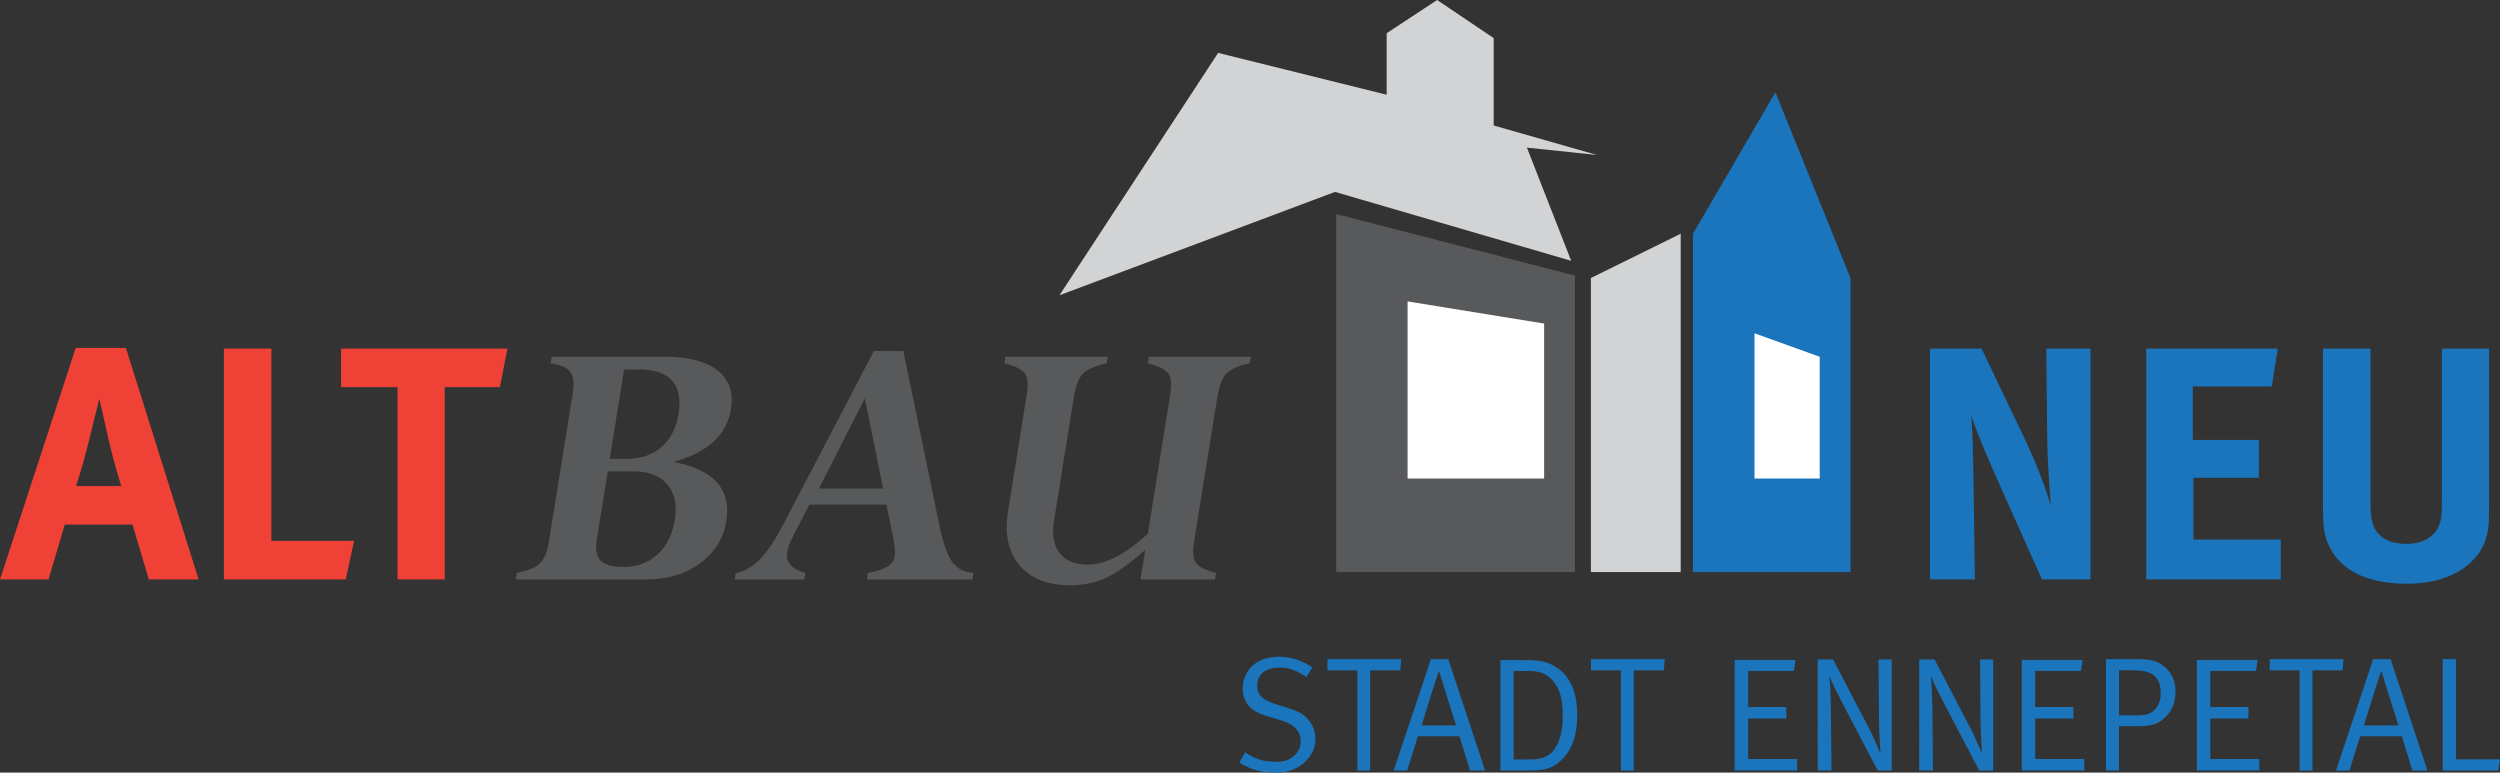 <?xml version="1.0" encoding="UTF-8"?>
<svg xmlns="http://www.w3.org/2000/svg" xmlns:xlink="http://www.w3.org/1999/xlink" version="1.1" id="Layer_1" x="0px" y="0px" viewBox="0 0 677.4 209.35" style="enable-background:new 0 0 677.4 209.35;" xml:space="preserve">
<rect x="0" y="0" width="677.4" height="209.35" fill="#333333" stroke="none"/>
<style type="text/css">
	.st0{fill:#D1D3D4;}
	.st1{fill:#58595B;}
	.st2{fill:#FFFFFF;}
	.st3{fill:#1B75BC;}
	.st4{fill:#EF4136;}
</style>
<polygon class="st0" points="287.07,80 330.07,14.33 375.73,25.67 375.73,9 389.4,0 404.73,10.33 404.73,34 432.73,42 413.73,40   425.73,70.67 361.73,52 "></polygon>
<polygon class="st1" points="362.07,58 362.07,155 426.73,155 426.73,74.67 "></polygon>
<polygon class="st2" points="381.4,81.67 418.4,87.67 418.4,129.67 381.4,129.67 "></polygon>
<polygon class="st0" points="431.07,75.33 455.4,63.33 455.4,155 431.07,155 "></polygon>
<polygon class="st3" points="458.73,155 458.73,63.33 481.07,25 501.4,75.33 501.4,155 "></polygon>
<polygon class="st2" points="475.4,90.31 493.07,96.67 493.07,129.67 475.4,129.67 "></polygon>
<g>
	<path class="st4" d="M34.11,94.27L53.82,157h-13.5l-4.41-14.85H17.55L13.14,157H0l20.52-62.73H34.11z M32.85,131.71   c0,0-2.07-6.57-3.42-12.6c-0.63-2.88-2.52-11.07-2.52-11.07s-1.8,7.38-2.97,12.06c-1.17,4.5-1.98,7.47-3.33,11.61H32.85z"></path>
	<path class="st4" d="M73.53,94.45v52.11h22.41L93.69,157H60.66V94.45H73.53z"></path>
	<path class="st4" d="M137.51,94.45l-2.07,10.44h-14.94V157h-12.78v-52.11h-15.3V94.45H137.51z"></path>
</g>
<g>
	<path class="st3" d="M536.91,94.45l11.97,25.02c3.15,6.66,5.58,13.23,6.84,17.73c-0.45-4.86-0.9-12.87-0.99-17.19l-0.27-25.56   h11.97V157h-13.14l-10.71-23.94c-3.51-7.83-7.29-16.65-8.46-20.52c0.45,5.13,0.54,12.51,0.63,17.73l0.36,26.73h-12.15V94.45H536.91   z"></path>
	<path class="st3" d="M617.19,94.45l-1.62,10.26h-21.42v14.49h17.91v10.26h-17.73v16.74H618V157h-36.45V94.45H617.19z"></path>
	<path class="st3" d="M642.3,94.45v41.13c0,3.87,0.36,6.12,1.08,7.47c1.44,2.79,4.41,4.32,8.55,4.32c5.49,0,9-2.7,9.54-7.29   c0.18-1.35,0.18-2.25,0.18-5.58V94.45h12.78v42.12c0,5.94-0.09,7.11-0.99,9.81c-1.62,4.95-7.74,11.79-21.24,11.79   c-9.54,0-16.56-2.88-20.07-8.37c-2.07-3.24-2.7-5.76-2.7-11.79V94.45H642.3z"></path>
</g>
<g>
	<path class="st1" d="M174.95,157.02h-35.18l0.28-1.76c3.14-0.64,5.26-1.55,6.38-2.75c1.11-1.19,1.88-3.1,2.3-5.72l6.44-40.1   c0.44-2.75,0.25-4.71-0.58-5.87c-0.83-1.16-2.63-1.96-5.4-2.39l0.28-1.76h30.79c6.3,0,11.02,1.23,14.17,3.7   c3.14,2.47,4.35,5.95,3.63,10.45c-1.12,6.98-6.21,11.72-15.25,14.21l-0.03,0.2c10.72,2.08,15.39,7.39,14.02,15.92   c-0.76,4.74-3.13,8.56-7.11,11.49C185.7,155.56,180.79,157.02,174.95,157.02z M171.6,127.71h-6.92l-2.97,18.49   c-0.43,2.69-0.09,4.59,1.03,5.72c1.12,1.13,3.21,1.69,6.26,1.69c3.67,0,6.74-1.13,9.2-3.4s4.01-5.4,4.66-9.39   c0.64-3.96-0.03-7.14-2-9.52C178.87,128.9,175.79,127.71,171.6,127.71z M169.11,100.1l-3.89,24.23h4.73c3.74,0,6.84-1.07,9.3-3.22   c2.46-2.15,4-5.14,4.61-8.97c1.29-8.03-2.36-12.04-10.94-12.04H169.11z"></path>
	<path class="st1" d="M234.86,157.02l0.28-1.76c2.47-0.47,4.26-1.05,5.36-1.74c1.1-0.69,1.75-1.65,1.95-2.9   c0.16-1.01,0.03-2.55-0.38-4.63l-1.89-9.27h-20.85l-4.17,8.01c-1.07,2.05-1.7,3.69-1.9,4.94c-0.43,2.66,1.23,4.52,4.96,5.59   l-0.28,1.76h-18.87l0.28-1.76c2.34-0.4,4.52-1.63,6.54-3.68c2.02-2.05,4.23-5.39,6.64-10.03l24.26-46.44h7.98l10,48.31   c0.94,4.3,2.05,7.3,3.34,8.99c1.29,1.7,3.18,2.65,5.65,2.85l-0.28,1.76H234.86z M221.9,132.39h17.4l-4.96-24.48L221.9,132.39z"></path>
	<path class="st1" d="M309.03,157.02l1.3-8.06c-4.17,3.7-7.69,6.22-10.56,7.58c-2.87,1.36-6.14,2.04-9.81,2.04   c-6.11,0-10.69-1.81-13.73-5.44c-3.04-3.63-4.07-8.5-3.09-14.61l5.08-31.63c0.44-2.72,0.26-4.63-0.52-5.72   c-0.78-1.09-2.63-2.01-5.53-2.75l0.28-1.76h27.7l-0.28,1.76c-3.07,0.71-5.19,1.62-6.37,2.75c-1.17,1.12-2,3.2-2.49,6.22   l-5.42,33.75c-0.59,3.69-0.08,6.59,1.53,8.69c1.61,2.1,4.13,3.15,7.54,3.15c4.81,0,10.27-2.79,16.36-8.36l6.06-37.73   c0.44-2.72,0.27-4.62-0.5-5.69c-0.77-1.07-2.62-2-5.55-2.77l0.28-1.76h27.6l-0.28,1.76c-2.91,0.6-4.97,1.49-6.19,2.64   c-1.22,1.16-2.11,3.5-2.68,7.03l-6.22,38.69c-0.44,2.72-0.27,4.62,0.49,5.69c0.76,1.08,2.58,2,5.46,2.77l-0.28,1.76H309.03z"></path>
</g>
<g>
	<path class="st3" d="M355.59,180.84l-1.58,2.6c-2.9-1.89-4.75-2.55-7.35-2.55c-3.78,0-6.03,1.89-6.03,4.97   c0,2.42,1.45,3.83,5.02,4.93l3.48,1.1c2.69,0.84,4.14,1.63,5.33,3.04c1.23,1.41,1.98,3.43,1.98,5.33c0,2.82-1.54,5.46-4.18,7.26   c-1.98,1.28-4,1.85-6.78,1.85c-3.61,0-6.69-0.88-9.68-2.73l1.58-2.82c2.51,1.8,5.06,2.6,8.1,2.6c2.29,0,3.52-0.35,4.8-1.32   c1.45-1.1,2.16-2.55,2.16-4.31c0-2.68-1.76-4.53-5.41-5.63l-3.04-0.92c-2.73-0.84-4.18-1.45-5.37-2.69   c-1.23-1.32-1.89-2.99-1.89-4.93c0-5.15,3.92-8.67,9.77-8.67C349.74,177.93,352.73,178.9,355.59,180.84z"></path>
	<path class="st3" d="M359.68,178.59h19.98l-0.22,3.04h-8.18v27.15h-3.48v-27.15h-8.1V178.59z"></path>
	<path class="st3" d="M392.42,178.59l9.99,30.19h-4.09l-2.86-9.29h-11.27l-2.9,9.29h-3.65l10.08-30.19H392.42z M385.2,196.55h9.33   c0,0-2.38-7.53-3.17-10.12l-1.45-4.67l-1.5,4.45C388.23,186.82,385.2,196.55,385.2,196.55z"></path>
	<path class="st3" d="M406.54,178.86h6.03c4.62,0,6.73,0.22,9.68,2.33c3.43,2.46,5.11,6.78,5.11,12.67c0,5.28-1.41,8.93-3.43,11.18   c-2.64,2.95-4.8,3.74-9.5,3.74h-7.88V178.86z M410.15,181.81v23.98h3.21c1.94,0,2.6-0.04,3.7-0.22c1.8-0.31,3.48-1.41,4.36-2.9   c1.41-2.29,2.02-5.19,2.02-8.36c0-4.53-0.57-7.35-2.6-9.77c-1.98-2.33-3.92-2.73-7.08-2.73H410.15z"></path>
	<path class="st3" d="M431.09,178.59h19.98l-0.22,3.04h-8.18v27.15h-3.48v-27.15h-8.1V178.59z"></path>
	<path class="st3" d="M470.03,178.81h16.5l-0.48,2.99h-12.37v9.77h10.34v3.12h-10.34v10.96h13.29v3.12h-16.94V178.81z"></path>
	<path class="st3" d="M492.51,178.68h4.18l10.03,19.23c1.1,2.16,2.82,6.29,2.82,6.29s-0.35-5.19-0.4-9.15l-0.13-16.37h3.57v30.1   h-3.78l-9.68-18.44c-1.41-2.73-2.82-5.59-3.43-7.22c0.22,2.55,0.35,5.19,0.4,8.18l0.18,17.47h-3.74V178.68z"></path>
	<path class="st3" d="M520.01,178.68h4.18l10.03,19.23c1.1,2.16,2.82,6.29,2.82,6.29s-0.35-5.19-0.4-9.15l-0.13-16.37h3.57v30.1   h-3.78l-9.68-18.44c-1.41-2.73-2.82-5.59-3.43-7.22c0.22,2.55,0.35,5.19,0.4,8.18l0.18,17.47h-3.74V178.68z"></path>
	<path class="st3" d="M547.82,178.81h16.5l-0.48,2.99h-12.37v9.77h10.34v3.12h-10.34v10.96h13.29v3.12h-16.94V178.81z"></path>
	<path class="st3" d="M570.65,178.59h8.36c3.26,0,4.97,0.35,6.6,1.41c2.55,1.67,3.87,4.18,3.87,7.22c0,3.08-0.88,5.33-2.82,7.17   c-1.54,1.5-3.26,2.38-7.22,2.38h-5.28v12.01h-3.52V178.59z M574.17,181.63v12.19h5.06c2.55,0,3.7-0.48,4.71-1.63   c1.06-1.19,1.54-2.55,1.54-4.27c0-2.25-0.53-3.74-1.76-4.8c-1.23-1.06-2.86-1.5-5.72-1.5H574.17z"></path>
	<path class="st3" d="M595.25,178.81h16.5l-0.48,2.99H598.9v9.77h10.34v3.12H598.9v10.96h13.29v3.12h-16.94V178.81z"></path>
	<path class="st3" d="M615.01,178.59h19.98l-0.22,3.04h-8.19v27.15h-3.48v-27.15h-8.1V178.59z"></path>
	<path class="st3" d="M647.75,178.59l9.99,30.19h-4.09l-2.86-9.29h-11.27l-2.91,9.29h-3.65l10.08-30.19H647.75z M640.53,196.55h9.33   c0,0-2.38-7.53-3.17-10.12l-1.45-4.67l-1.5,4.45C643.56,186.82,640.53,196.55,640.53,196.55z"></path>
	<path class="st3" d="M661.87,178.59h3.61v27.15h11.93l-0.48,3.04h-15.05V178.59z"></path>
</g>
</svg>
